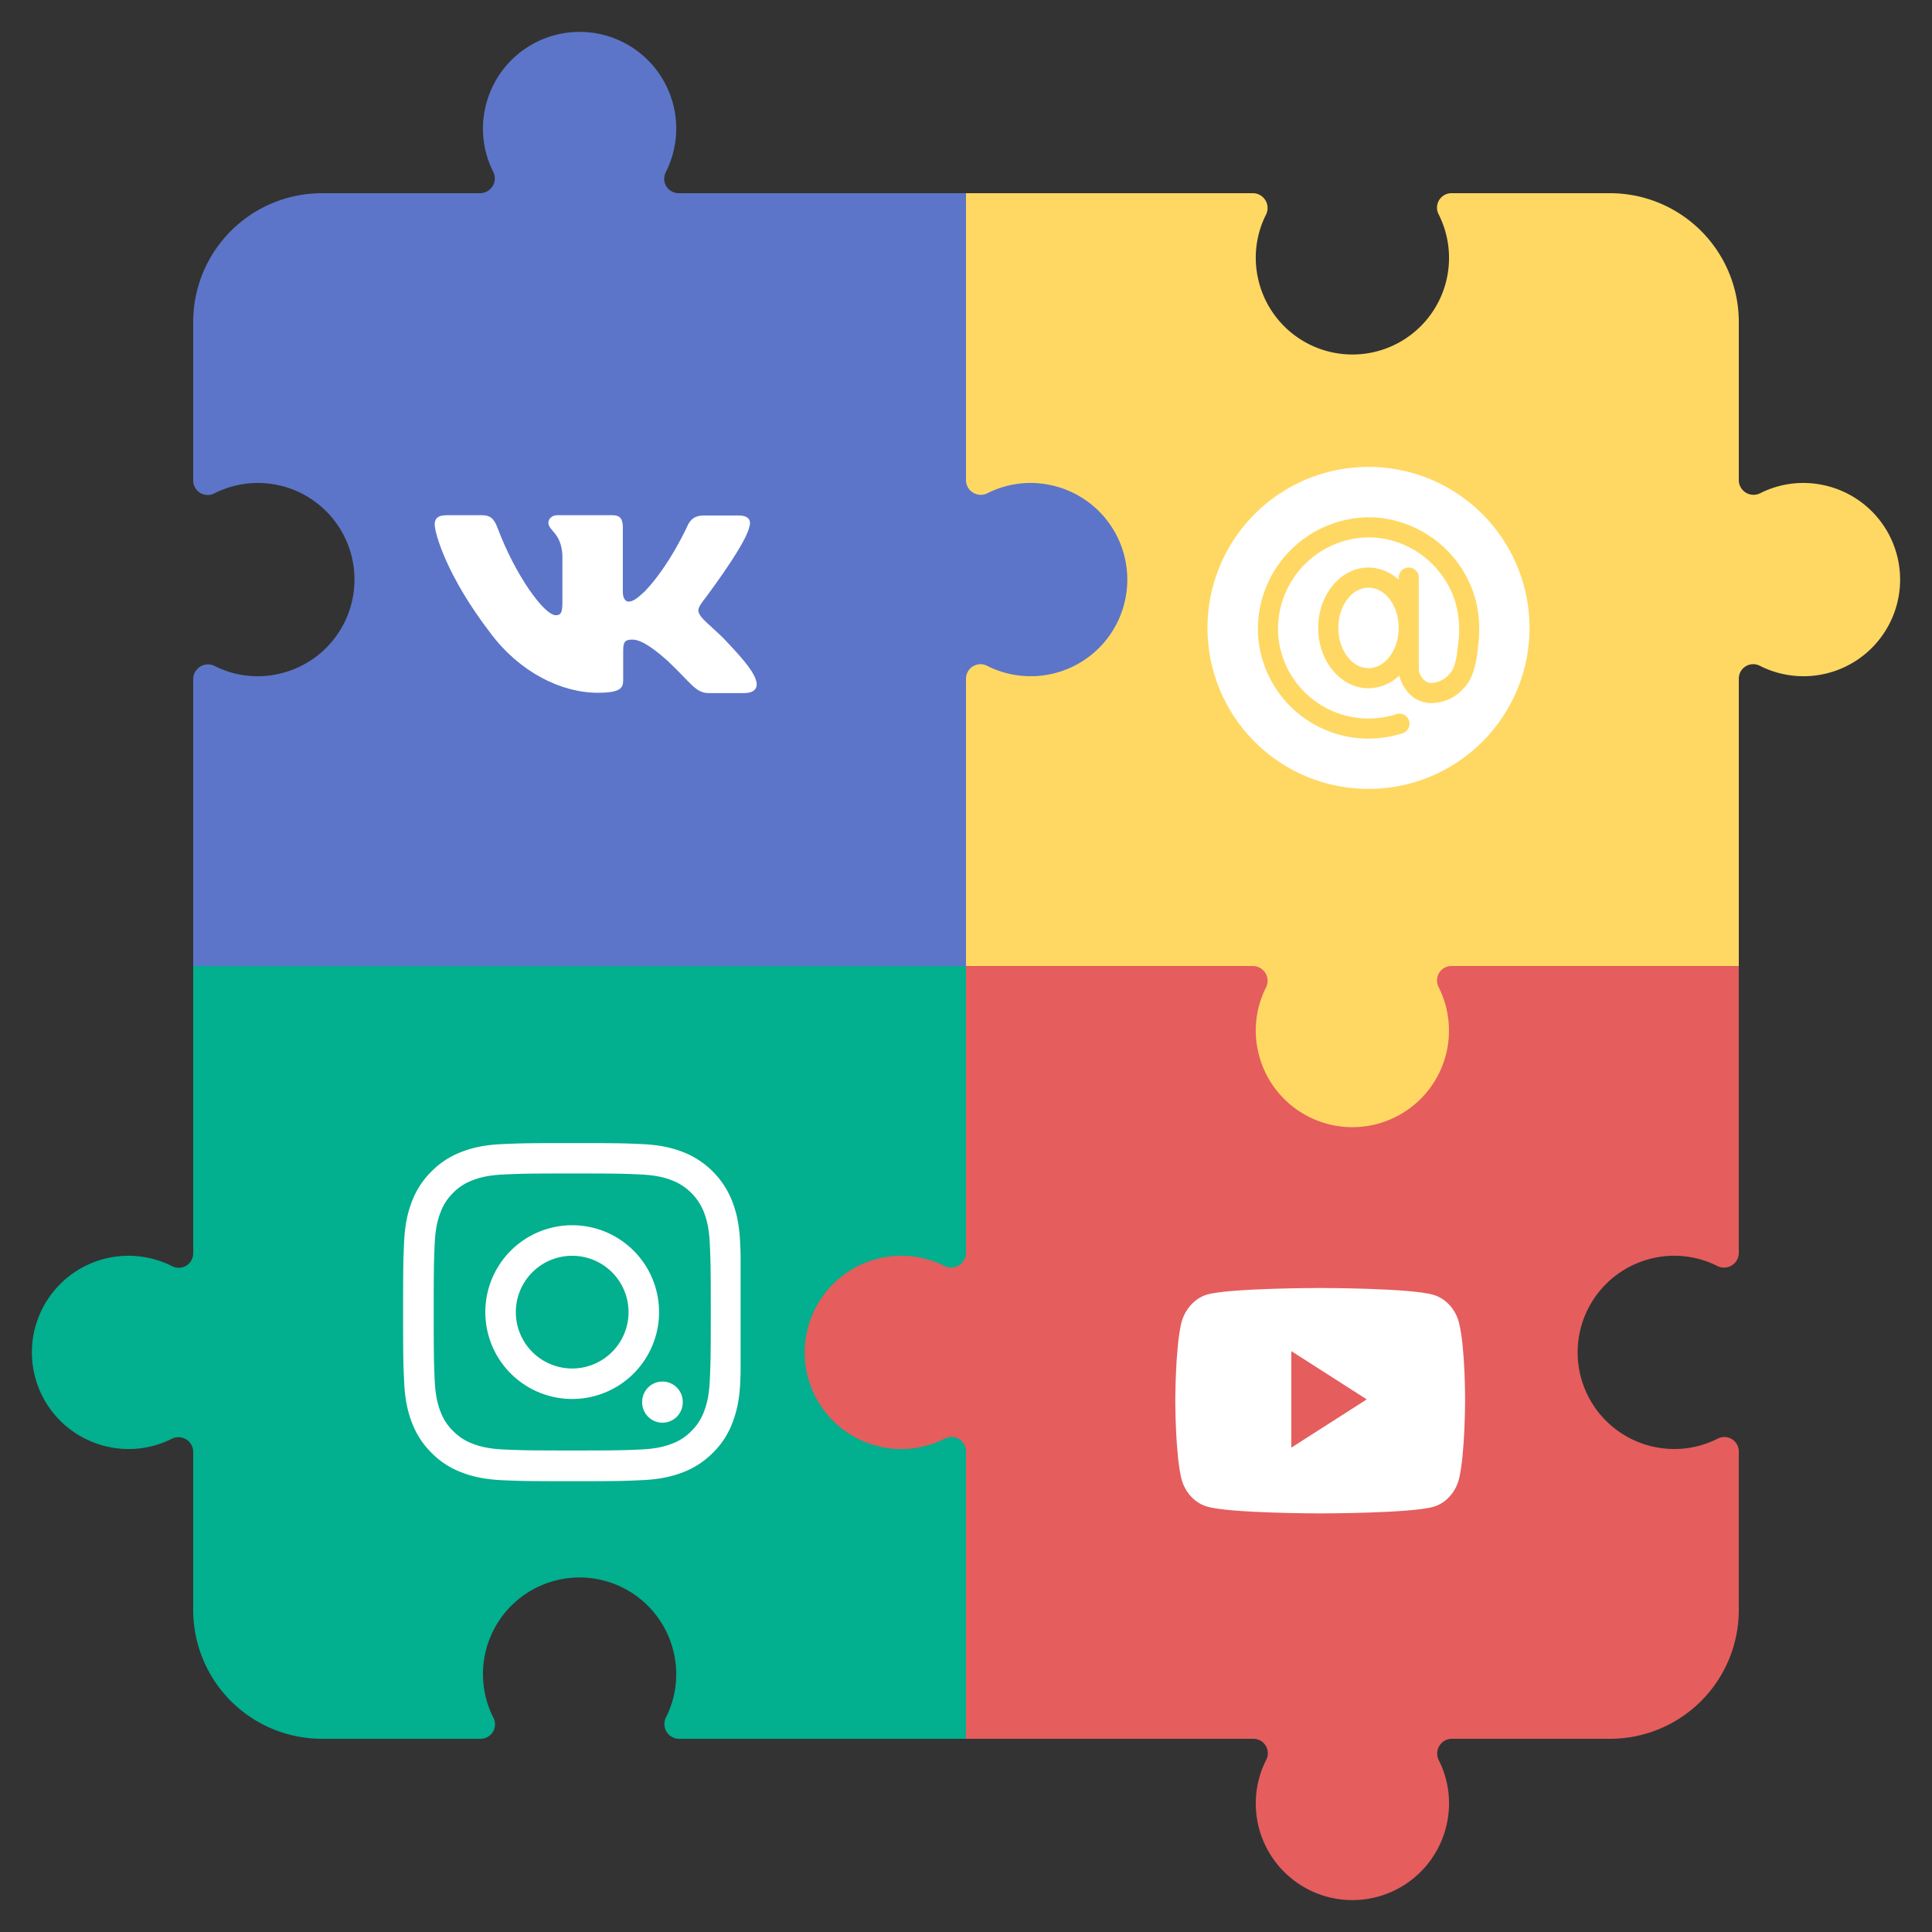 <svg xmlns="http://www.w3.org/2000/svg" width="120" height="120" fill="none" viewBox="0 0 120 120"><rect x="0" y="0" width="120" height="120" fill="#333333" stroke="none"/><path fill="#02AF8E" d="M62 48v58l-2 2H42.16a.91.91 0 0 1-.772-.461.92.92 0 0 1-.008-.899 5.94 5.94 0 0 0 .48-3.94 6 6 0 0 0-2.956-3.969 6 6 0 0 0-8.244 7.989.898.898 0 0 1-.82 1.28H20a8 8 0 0 1-8-8v-9.84a.918.918 0 0 0-1.36-.78 5.94 5.94 0 0 1-3.94.48 6 6 0 1 1 4.02-11.2.898.898 0 0 0 1.28-.82V60l2-12z"/><path fill="#5C75C9" d="M72 60H12V42.16a.92.92 0 0 1 1.36-.78c1.22.607 2.61.777 3.94.48a6.002 6.002 0 0 0 3.028-10.037 6 6 0 0 0-7.048-1.163.898.898 0 0 1-1.28-.82V20a8 8 0 0 1 8-8h9.84a.918.918 0 0 0 .78-1.36 5.94 5.94 0 0 1-.48-3.94 6 6 0 1 1 11.2 4.02.898.898 0 0 0 .82 1.28H60l12 2z"/><path fill="#FFD863" d="M60 72V42.16a.9.9 0 0 1 1.28-.82 6 6 0 1 0 4.02-11.2 5.94 5.94 0 0 0-3.94.48.917.917 0 0 1-1.36-.78V12h17.84a.92.92 0 0 1 .78 1.36 5.94 5.94 0 0 0-.48 3.94 6 6 0 1 0 11.2-4.02.898.898 0 0 1 .82-1.28H100a8 8 0 0 1 8 8v9.84a.91.91 0 0 0 .461.772.92.92 0 0 0 .899.008 5.94 5.94 0 0 1 3.94-.48 6 6 0 0 1 3.969 2.956 6 6 0 0 1 .397 4.933 6 6 0 0 1-3.443 3.553 6 6 0 0 1-4.943-.242.896.896 0 0 0-1.28.82V60l-2 12z"/><path fill="#E55D5D" d="M98.1 82.86A6 6 0 0 0 104 90c.946 0 1.879-.226 2.72-.66a.898.898 0 0 1 1.28.82V100a8 8 0 0 1-8 8h-9.84a.91.91 0 0 0-.772.461.92.92 0 0 0-.008.899 5.94 5.94 0 0 1 .48 3.94 6 6 0 0 1-2.956 3.969 6 6 0 0 1-4.933.397 6 6 0 0 1-3.553-3.443 6 6 0 0 1 .242-4.943.896.896 0 0 0-.82-1.28H60V90.16a.896.896 0 0 0-1.28-.82 6 6 0 1 1-4.02-11.2 5.94 5.94 0 0 1 3.94.48.918.918 0 0 0 1.36-.78V60h17.84a.92.92 0 0 1 .78 1.36 5.94 5.94 0 0 0-.48 3.94 5.999 5.999 0 1 0 11.2-4.02.898.898 0 0 1 .82-1.28H108v17.84a.92.92 0 0 1-.461.772.92.92 0 0 1-.899.008 5.94 5.94 0 0 0-3.94-.48 6 6 0 0 0-4.6 4.72"/><g clip-path="url(#a)"><path fill="#fff" fill-rule="evenodd" d="M46.213 43.05H44.03c-.827 0-1.082-.61-2.566-2.006-1.294-1.16-1.866-1.317-2.184-1.317-.446 0-.573.118-.573.688v1.828c0 .492-.17.786-1.57.786-2.31 0-4.877-1.297-6.68-3.715C27.743 35.774 27 33.12 27 32.57c0-.295.127-.57.742-.57h2.185c.55 0 .763.236.975.786 1.082 2.89 2.884 5.427 3.626 5.427.276 0 .403-.118.403-.767v-2.988c-.084-1.377-.87-1.495-.87-1.986 0-.236.213-.472.552-.472h3.436c.466 0 .636.236.636.747v4.03c0 .433.212.59.34.59.275 0 .508-.157 1.017-.629 1.57-1.632 2.693-4.148 2.693-4.148.149-.295.403-.57.955-.57h2.184c.657 0 .806.314.657.747-.275 1.18-2.947 4.679-2.947 4.679-.234.354-.318.511 0 .904.233.295.996.905 1.505 1.455.934.983 1.654 1.809 1.845 2.38.213.57-.106.864-.72.864" clip-rule="evenodd"/></g><path fill="#fff" fill-rule="evenodd" d="M89.043 80.428c.77.23 1.379.906 1.586 1.763.386 1.564.37 4.825.37 4.825s0 3.245-.37 4.81c-.207.856-.815 1.532-1.586 1.762C87.634 94 82 94 82 94s-5.62 0-7.043-.428c-.77-.23-1.379-.906-1.586-1.763C73 90.261 73 87 73 87s0-3.245.37-4.81c.208-.856.831-1.548 1.587-1.778C76.366 80 82 80 82 80s5.634 0 7.043.428m-4.152 6.49-4.685 2.998V83.92z" clip-rule="evenodd"/><g fill="#fff" clip-path="url(#b)"><path d="M85 41.5c1.035 0 1.875-1.12 1.875-2.5s-.84-2.5-1.875-2.5-1.875 1.12-1.875 2.5.84 2.5 1.875 2.5"/><path d="M85 29a10 10 0 1 0 0 20 10 10 0 0 0 0-20m6.827 10.95c-.086.902-.225 2.086-.89 2.769a2.68 2.68 0 0 1-2.146.95 1.93 1.93 0 0 1-1.437-.79 2.5 2.5 0 0 1-.443-.92A2.8 2.8 0 0 1 85 42.75c-1.723 0-3.125-1.682-3.125-3.75s1.402-3.75 3.125-3.75a2.8 2.8 0 0 1 1.875.757v-.132a.625.625 0 0 1 1.25 0v5.759c.034.191.119.37.246.517a.69.69 0 0 0 .515.27 1.56 1.56 0 0 0 1.155-.575c.402-.412.462-1.297.523-1.828a6.3 6.3 0 0 0-.16-2.585 5.71 5.71 0 0 0-5.063-4.048 5.69 5.69 0 0 0-5.938 6.188 5.626 5.626 0 0 0 7.295 4.793.625.625 0 1 1 .375 1.19 6.876 6.876 0 0 1-8.915-5.862 6.947 6.947 0 0 1 7.253-7.556 6.97 6.97 0 0 1 6.188 4.926 7.4 7.4 0 0 1 .228 2.886"/></g><g fill="#fff" clip-path="url(#c)"><path d="M45.98 85.826c-.05 1.116-.23 1.883-.489 2.548a5.1 5.1 0 0 1-1.214 1.862 5.2 5.2 0 0 1-1.858 1.21c-.669.259-1.432.44-2.548.488-1.124.054-1.48.066-4.332.066s-3.208-.012-4.328-.061c-1.116-.05-1.883-.23-2.547-.489a5.1 5.1 0 0 1-1.863-1.214 5.2 5.2 0 0 1-1.21-1.858c-.259-.67-.44-1.432-.488-2.548-.054-1.124-.066-1.48-.066-4.332s.012-3.208.061-4.328c.05-1.116.23-1.883.489-2.548A5.2 5.2 0 0 1 26.8 72.76a5.2 5.2 0 0 1 1.858-1.21c.669-.259 1.432-.44 2.548-.488 1.12-.05 1.477-.062 4.328-.062s3.208.012 4.328.062c1.116.049 1.883.23 2.547.488a5.37 5.37 0 0 1 3.073 3.072c.259.669.44 1.432.488 2.548.05 1.12.062 1.477.062 4.328s-.004 3.208-.054 4.328m-1.892-8.574c-.045-1.026-.217-1.58-.36-1.949a3.48 3.48 0 0 0-1.995-1.993c-.369-.144-.927-.316-1.948-.361-1.108-.05-1.44-.062-4.242-.062s-3.138.012-4.242.062c-1.025.045-1.58.217-1.948.36-.456.169-.87.436-1.207.784-.348.34-.615.75-.783 1.206-.144.37-.316.927-.361 1.949-.05 1.108-.061 1.44-.061 4.242s.012 3.138.061 4.242c.045 1.025.217 1.579.36 1.948.17.456.436.87.789 1.206.34.35.75.616 1.206.784.369.143.927.316 1.948.36 1.108.05 1.44.062 4.242.062 2.806 0 3.138-.012 4.242-.061 1.026-.045 1.58-.218 1.949-.361a3.2 3.2 0 0 0 1.206-.784c.348-.34.615-.75.783-1.206.144-.369.316-.927.361-1.948.05-1.108.062-1.44.062-4.242s-.012-3.13-.062-4.238"/><path d="M35.539 86.893a5.396 5.396 0 0 1-5.395-5.395 5.396 5.396 0 1 1 5.395 5.395m0-8.894a3.5 3.5 0 1 0 .001 7 3.5 3.5 0 0 0-.001-7m6.867 9.107a1.26 1.26 0 1 0-2.519 0 1.26 1.26 0 0 0 2.52 0"/></g><defs><clipPath id="a"><path fill="#fff" d="M27 32h20v12H27z"/></clipPath><clipPath id="b"><path fill="#fff" d="M75 29h20v20H75z"/></clipPath><clipPath id="c"><path fill="#fff" d="M25 92h21V71H25z"/></clipPath></defs></svg>